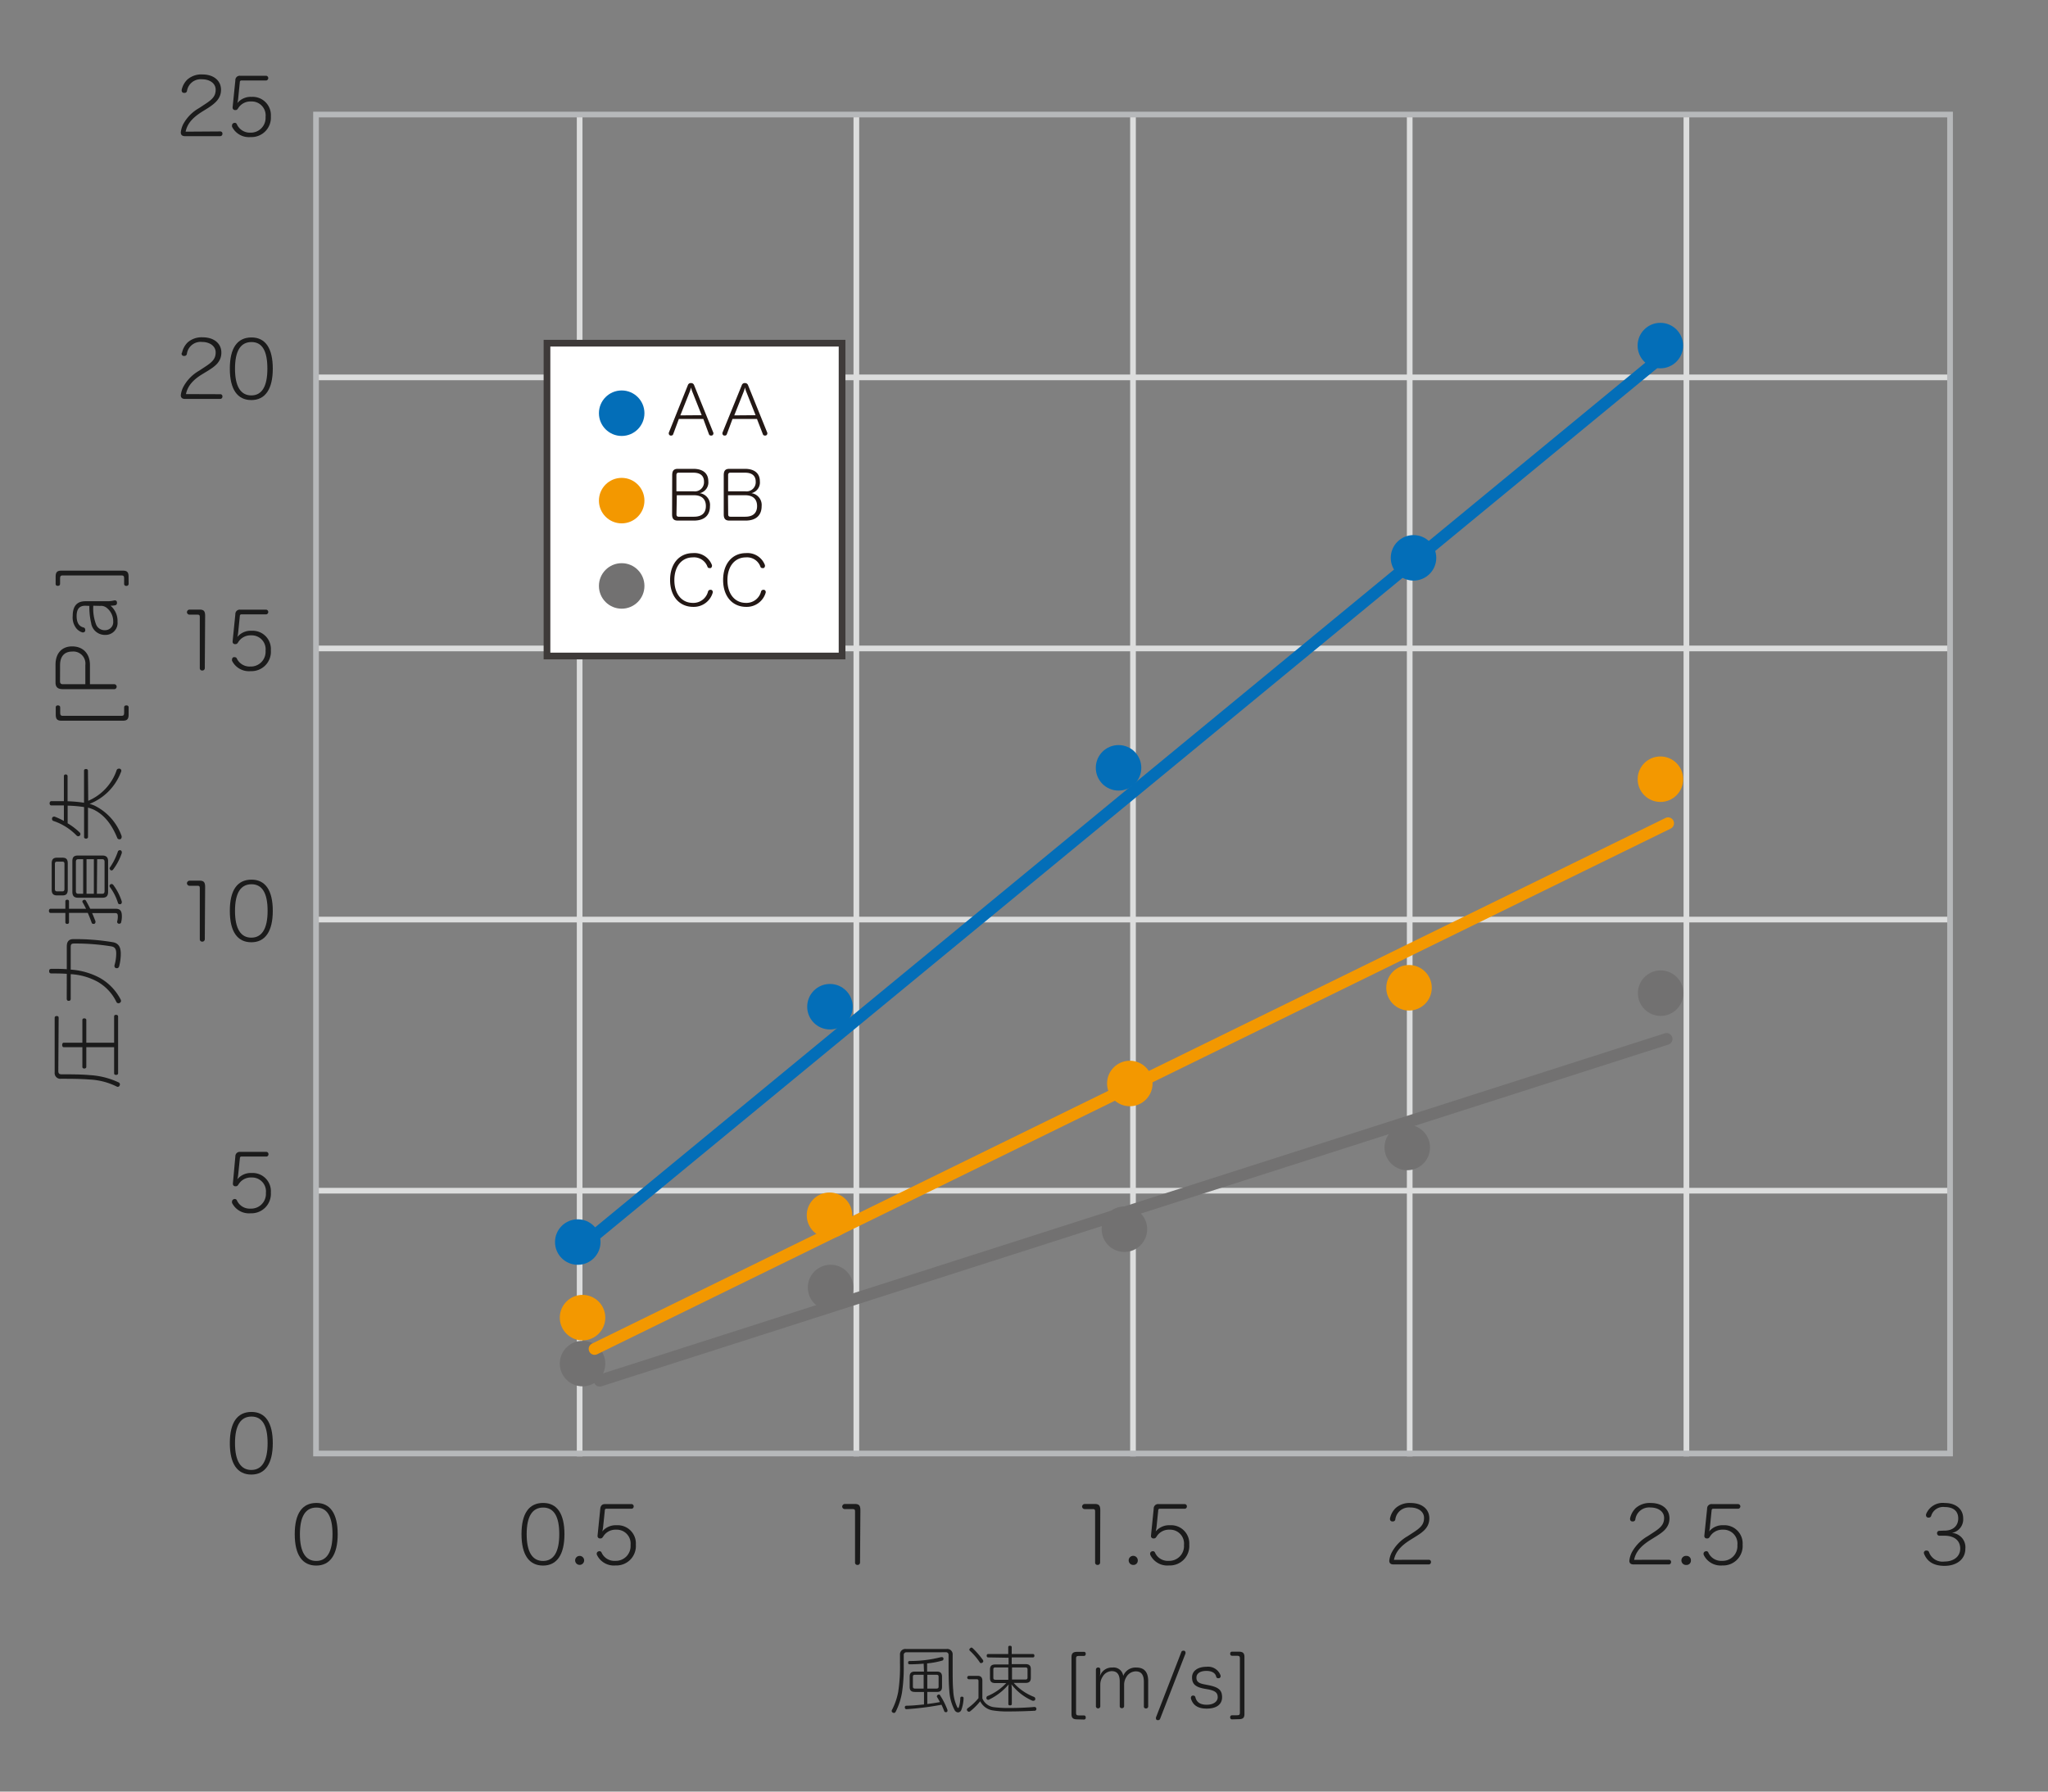 <svg xmlns="http://www.w3.org/2000/svg" viewBox="0 0 360 315"><rect x="0" y="0" width="360" height="315" fill="#808080" stroke="none"/><defs><style>.cls-1,.cls-10,.cls-11,.cls-3,.cls-9{fill:none;}.cls-1{stroke:#dcdddd;}.cls-1,.cls-10,.cls-11,.cls-3,.cls-4,.cls-9{stroke-miterlimit:10;}.cls-2{fill:#1b1b1b;}.cls-3{stroke:#b6b8ba;}.cls-4{fill:#fff;stroke:#3e3a39;stroke-width:1.18px;}.cls-5{fill:#231815;}.cls-6{fill:#036eb8;}.cls-7{fill:#f39800;}.cls-8{fill:#727171;}.cls-9{stroke:#727171;}.cls-10,.cls-11,.cls-9{stroke-linecap:round;stroke-width:2.08px;}.cls-10{stroke:#f39800;}.cls-11{stroke:#036eb8;}</style></defs><g id="レイヤー_1" data-name="レイヤー 1"><line class="cls-1" x1="101.89" y1="256.06" x2="101.89" y2="20"/><line class="cls-1" x1="150.53" y1="256.06" x2="150.53" y2="20"/><line class="cls-1" x1="199.16" y1="256.06" x2="199.16" y2="20"/><line class="cls-1" x1="247.8" y1="256.06" x2="247.8" y2="20"/><line class="cls-1" x1="296.44" y1="256.06" x2="296.44" y2="20"/><path class="cls-2" d="M44.21,248.25c2.44,0,3.74,1.89,3.74,5.49s-1.33,5.52-3.77,5.52-3.78-1.86-3.78-5.52S41.73,248.25,44.21,248.25Zm0,.81c-1.9,0-2.9,1.54-2.9,4.68s1,4.71,2.87,4.71,2.86-1.6,2.86-4.71S46.1,249.06,44.21,249.06Z"/><path class="cls-2" d="M341.63,269.12h.15c1.53,0,2.44-.84,2.44-2.15s-.88-2-2.37-2a2.19,2.19,0,0,0-2.38,1.54.41.41,0,0,1-.42.31l-.17,0a.4.4,0,0,1-.32-.39s0-.1,0-.17a3.14,3.14,0,0,1,3.32-2c1.9,0,3.21,1.06,3.21,2.68a2.42,2.42,0,0,1-2,2.58,2.52,2.52,0,0,1,2.38,2.79c0,1.82-1.5,3-3.66,3-1.85,0-3-.7-3.58-2.08a.63.63,0,0,1-.05-.22.41.41,0,0,1,.31-.38.52.52,0,0,1,.21,0,.39.39,0,0,1,.39.29,2.52,2.52,0,0,0,2.72,1.63c1.61,0,2.76-.88,2.76-2.27s-1-2.27-2.79-2.27h-.88a.41.41,0,0,1-.4-.43.4.4,0,0,1,.37-.43h0Z"/><path class="cls-2" d="M55.62,264.25c2.43,0,3.74,1.89,3.74,5.49s-1.33,5.52-3.77,5.52-3.78-1.86-3.78-5.52S53.14,264.25,55.62,264.25Zm0,.81c-1.91,0-2.9,1.54-2.9,4.68s1,4.71,2.87,4.71,2.86-1.6,2.86-4.71S57.51,265.06,55.62,265.06Z"/><path class="cls-2" d="M95.48,264.25c2.44,0,3.74,1.89,3.74,5.49s-1.33,5.52-3.76,5.52-3.79-1.86-3.79-5.52S93,264.25,95.48,264.25Zm0,.81c-1.9,0-2.9,1.54-2.9,4.68s1,4.71,2.88,4.71,2.85-1.6,2.85-4.71S97.37,265.06,95.48,265.06Z"/><path class="cls-2" d="M102.68,274.35a.79.79,0,1,1-1.58,0,.79.79,0,1,1,1.58,0Z"/><path class="cls-2" d="M105.52,265.26c.06-.52.31-.81.84-.81H111a.39.39,0,0,1,.39.42.39.39,0,0,1-.39.4H106.6a.25.25,0,0,0-.28.27l-.31,3a5.35,5.35,0,0,1-.14.72,3.07,3.07,0,0,1,2.52-1.09,3.2,3.2,0,0,1,3.38,3.41,3.42,3.42,0,0,1-3.56,3.66,3.29,3.29,0,0,1-3.26-1.82.53.53,0,0,1-.06-.25.41.41,0,0,1,.25-.38.6.6,0,0,1,.24-.06.4.4,0,0,1,.38.28,2.46,2.46,0,0,0,2.41,1.42,2.59,2.59,0,0,0,2.67-2.78,2.44,2.44,0,0,0-2.52-2.7,2.53,2.53,0,0,0-2.28,1.19c-.16.25-.27.35-.49.35h-.1a.41.41,0,0,1-.41-.42V270Z"/><path class="cls-2" d="M151.18,274.7a.43.43,0,0,1-.45.45.41.41,0,0,1-.43-.44v-8.93c0-.34-.07-.45-.4-.45h-.07l-1.3,0h0a.46.46,0,0,1-.49-.43.48.48,0,0,1,.48-.47l1.6,0h.12c.77,0,1,.27,1,1.14Z"/><path class="cls-2" d="M193.38,274.7a.43.43,0,0,1-.45.45.41.41,0,0,1-.43-.44v-8.93c0-.34-.07-.45-.4-.45H192l-1.3,0h0a.46.46,0,0,1-.49-.43.48.48,0,0,1,.48-.47l1.6,0h.12c.77,0,1,.27,1,1.14Z"/><path class="cls-2" d="M200,274.35a.76.76,0,0,1-.79.8.8.8,0,1,1,.79-.8Z"/><path class="cls-2" d="M202.8,265.26a.77.77,0,0,1,.84-.81h4.59a.39.39,0,0,1,.4.42.39.39,0,0,1-.4.4h-4.35a.25.25,0,0,0-.28.27l-.31,3a5.35,5.35,0,0,1-.14.72,3.07,3.07,0,0,1,2.52-1.09,3.2,3.2,0,0,1,3.38,3.41,3.42,3.42,0,0,1-3.56,3.66,3.31,3.31,0,0,1-3.27-1.82.65.65,0,0,1-.05-.25.41.41,0,0,1,.25-.38.57.57,0,0,1,.24-.06.4.4,0,0,1,.38.28,2.46,2.46,0,0,0,2.41,1.42,2.59,2.59,0,0,0,2.67-2.78,2.44,2.44,0,0,0-2.52-2.7,2.53,2.53,0,0,0-2.28,1.19c-.16.25-.27.35-.49.35h-.1a.41.41,0,0,1-.41-.42V270Z"/><path class="cls-2" d="M251.15,274.24a.37.37,0,0,1,.39.4.4.4,0,0,1-.39.42h-6.21c-.45,0-.73-.19-.73-.65a4,4,0,0,1,.47-1.52,7.21,7.21,0,0,1,2.74-2.79l1-.65c1.41-.91,1.9-1.5,1.9-2.58s-1-1.82-2.41-1.82a2.42,2.42,0,0,0-2.64,2.11.42.42,0,0,1-.45.34h-.13a.39.39,0,0,1-.35-.4.31.31,0,0,1,0-.15,3.55,3.55,0,0,1,1-1.81,3.69,3.69,0,0,1,2.64-.88c1.95,0,3.27,1.06,3.27,2.69s-1.15,2.42-2.3,3.15l-1,.62c-1.67,1.05-2.62,2.08-2.92,3.53Z"/><path class="cls-2" d="M293.34,274.24a.37.37,0,0,1,.4.4.4.4,0,0,1-.4.42h-6.2c-.45,0-.73-.19-.73-.65a4.21,4.21,0,0,1,.46-1.52,7.31,7.31,0,0,1,2.75-2.79l1-.65c1.41-.91,1.9-1.5,1.9-2.58s-1-1.82-2.41-1.82a2.44,2.44,0,0,0-2.65,2.11.41.41,0,0,1-.44.34h-.13a.39.39,0,0,1-.35-.4.31.31,0,0,1,0-.15,3.6,3.6,0,0,1,1-1.81,3.71,3.71,0,0,1,2.65-.88c1.95,0,3.27,1.06,3.27,2.69s-1.15,2.42-2.3,3.15l-1,.62c-1.66,1.05-2.62,2.08-2.91,3.53Z"/><path class="cls-2" d="M297.23,274.35a.75.75,0,0,1-.78.8.8.8,0,1,1,0-1.59A.75.75,0,0,1,297.23,274.35Z"/><path class="cls-2" d="M300.08,265.26a.77.77,0,0,1,.84-.81h4.59a.41.41,0,0,1,0,.82h-4.36c-.18,0-.26.1-.28.27l-.3,3a5.35,5.35,0,0,1-.14.72,3.06,3.06,0,0,1,2.52-1.09,3.2,3.2,0,0,1,3.37,3.41,3.42,3.42,0,0,1-3.56,3.66,3.3,3.3,0,0,1-3.26-1.82.65.65,0,0,1-.05-.25.41.41,0,0,1,.25-.38.57.57,0,0,1,.24-.06.38.38,0,0,1,.37.28,2.48,2.48,0,0,0,2.41,1.42,2.59,2.59,0,0,0,2.68-2.78,2.44,2.44,0,0,0-2.52-2.7,2.55,2.55,0,0,0-2.29,1.19c-.15.25-.26.35-.49.35H300a.41.41,0,0,1-.41-.42V270Z"/><path class="cls-2" d="M10.25,188.29c0,.43.14.6.58.6,1.89,0,3.37,0,5,.14a13.71,13.71,0,0,1,5,1.27.39.39,0,0,1,.25.35.49.49,0,0,1-.06.23.37.37,0,0,1-.31.21.42.42,0,0,1-.21-.06,12,12,0,0,0-4.78-1.23c-1.43-.11-3-.13-5-.13a1,1,0,0,1-1.11-1.1v-9.63c0-.21.17-.3.37-.3s.33.09.33.3Zm9.81-9.58c0-.19.14-.28.33-.28s.37.09.37.28v10c0,.19-.17.28-.37.28s-.33-.09-.33-.28v-4.59H15.17v3.47c0,.18-.17.28-.36.28s-.33-.1-.33-.28v-3.47H11.21c-.19,0-.28-.17-.28-.39s.09-.4.28-.4h3.27v-4c0-.19.13-.28.33-.28s.36.09.36.28v4h4.89Z"/><path class="cls-2" d="M11.74,171.22c-.79-.06-1.67-.07-2.68-.07-.32,0-.42-.14-.42-.41s.1-.4.44-.4c1,0,1.86,0,2.66.07v-4c0-.88.38-1.29,1.15-1.29a39.48,39.48,0,0,1,7,.55c.89.18,1.34.77,1.34,2a8.72,8.72,0,0,1-.28,2.21c-.07.24-.21.35-.39.35h-.11a.37.37,0,0,1-.33-.36.27.27,0,0,1,0-.13,7.61,7.61,0,0,0,.31-2.1c0-.8-.24-1.14-.87-1.25a39,39,0,0,0-6.47-.5c-.54,0-.66.12-.66.66v3.93a12.46,12.46,0,0,1,5.11,1.45,9.22,9.22,0,0,1,3.66,3.79.63.63,0,0,1,.07.25.41.41,0,0,1-.2.35.47.47,0,0,1-.25.07.38.38,0,0,1-.36-.23,8.22,8.22,0,0,0-3.27-3.53,11.09,11.09,0,0,0-4.76-1.35v4.32c0,.26-.13.37-.35.37s-.35-.11-.35-.37Z"/><path class="cls-2" d="M12.13,162.16c0,.19-.14.28-.32.28s-.32-.09-.32-.28v-1.65H8.89c-.19,0-.29-.15-.29-.36s.1-.37.29-.37h2.6v-1.31c0-.19.14-.28.32-.28s.32.09.32.28v1.31h3c-.2-.39-.39-.77-.59-1.1a.32.32,0,0,1-.06-.17.27.27,0,0,1,.17-.25.51.51,0,0,1,.2-.06.3.3,0,0,1,.24.14c.26.43.51.92.77,1.44h4.46c.77,0,1.1.34,1.1,1.31a3.78,3.78,0,0,1-.13,1.07.28.28,0,0,1-.29.24.25.25,0,0,1-.14,0,.29.29,0,0,1-.26-.28.25.25,0,0,1,0-.12,3,3,0,0,0,.11-.81c0-.54-.1-.65-.52-.65h-4c.23.49.42,1,.59,1.44a.45.45,0,0,1,0,.16.32.32,0,0,1-.21.29.51.51,0,0,1-.2,0,.26.26,0,0,1-.25-.18c-.2-.56-.43-1.16-.69-1.75H12.13ZM11,150.8c.67,0,.91.33.91,1v4.63c0,.67-.24,1-.91,1H10c-.66,0-.91-.33-.91-1v-4.63c0-.66.25-1,.91-1Zm-1,.7c-.26,0-.35.14-.35.41v4.38c0,.27.09.43.35.43H11c.25,0,.33-.16.33-.43v-4.38c0-.27-.08-.41-.33-.41Zm3.72,6.34c-.71,0-1-.34-1-1.05v-5.37c0-.71.26-1,1-1H18c.7,0,1,.34,1,1v5.37c0,.71-.27,1.05-1,1.05Zm0-6.77c-.28,0-.38.18-.38.46v5.14c0,.28.1.47.38.47h.9v-6.07Zm1.49,0v6.07H16.5v-6.07Zm1.82,6.07H18c.28,0,.38-.19.38-.47v-5.14c0-.28-.1-.46-.38-.46h-.92Zm2.21-4.4a.4.4,0,0,1,.07-.2,11.05,11.05,0,0,0,1.4-2.79.36.36,0,0,1,.31-.26.35.35,0,0,1,.14,0,.34.34,0,0,1,.25.33.88.88,0,0,1,0,.16,10.19,10.19,0,0,1-1.53,2.91.36.36,0,0,1-.27.15.31.31,0,0,1-.21-.08A.4.4,0,0,1,19.3,152.74Zm.39,2.7a.34.34,0,0,1,.27.13,9.78,9.78,0,0,1,1.51,2.94s0,.08,0,.12a.34.34,0,0,1-.24.35l-.14,0a.31.31,0,0,1-.3-.24,9.22,9.22,0,0,0-1.4-2.76.42.42,0,0,1-.08-.22.34.34,0,0,1,.14-.25A.32.32,0,0,1,19.69,155.44Z"/><path class="cls-2" d="M15.51,140.8a9,9,0,0,0,5-5.4.39.39,0,0,1,.35-.25.53.53,0,0,1,.18,0,.38.38,0,0,1,.29.37.45.45,0,0,1-.05.18,9.69,9.69,0,0,1-5.54,5.64,5.32,5.32,0,0,1,.93.33A9.51,9.51,0,0,1,21.38,147a.81.81,0,0,1,0,.19.39.39,0,0,1-.25.37.43.43,0,0,1-.19,0,.36.36,0,0,1-.33-.24c-1-2.46-2.36-4.13-4.21-5q-.44-.18-.93-.33v5.18c0,.18-.17.28-.35.28s-.34-.1-.34-.28V141.9a21.4,21.4,0,0,0-2.89-.25v3.1A11.78,11.78,0,0,1,14,146.36a.4.4,0,0,1,.14.29.41.41,0,0,1-.13.28.33.33,0,0,1-.24.1.43.43,0,0,1-.31-.13,10.15,10.15,0,0,0-4.07-2.56.34.34,0,0,1-.24-.34.66.66,0,0,1,0-.14.35.35,0,0,1,.32-.28.5.5,0,0,1,.13,0,12.58,12.58,0,0,1,1.63.76v-2.73c-.66,0-1.39,0-2.2,0-.2,0-.31-.16-.31-.37s.11-.38.31-.38l2.2,0v-4.41a.28.28,0,0,1,.32-.28.29.29,0,0,1,.33.28v4.43a23.16,23.16,0,0,1,2.89.26v-5.65c0-.19.15-.28.34-.28s.35.09.35.28Z"/><path class="cls-2" d="M22.61,125.64c0,.8-.28,1.07-1,1.07H10.8c-.73,0-1-.27-1-1.07V124.4a.33.33,0,0,1,.38-.37c.25,0,.4.11.4.37v.86c0,.49.09.6.56.6H21.26c.48,0,.56-.11.56-.6v-.84c0-.3.14-.39.4-.39a.34.34,0,0,1,.39.39Z"/><path class="cls-2" d="M20,120.3a.44.44,0,1,1,0,.87H11.07c-.93,0-1.31-.36-1.31-1.19v-3.11c0-2,1.1-3.22,2.93-3.22s3.12,1.19,3.12,3.28v3.37Zm-9.45-.47c0,.32.18.47.5.47H15v-3.36a2.12,2.12,0,0,0-2.32-2.38c-1.35,0-2.12.84-2.12,2.38Z"/><path class="cls-2" d="M15,106.5c-1.06,0-1.53.59-1.53,1.82s.47,1.81,1.2,2a.39.39,0,0,1,.31.4.52.52,0,0,1,0,.18.37.37,0,0,1-.36.29.39.39,0,0,1-.14,0,2.21,2.21,0,0,1-1.06-.71,3.08,3.08,0,0,1-.64-2.18c0-1.7.72-2.59,2.22-2.59h3.86a4.86,4.86,0,0,0,1.24-.15h.11a.35.35,0,0,1,.35.33v.1a.39.39,0,0,1-.31.43,3.71,3.71,0,0,1-.83.07,3.5,3.5,0,0,1,1.24,2.82,2.11,2.11,0,0,1-2.2,2.32,2.43,2.43,0,0,1-2.44-2.1,12,12,0,0,1-.31-3Zm1.4,0a7.9,7.9,0,0,0,.49,3.3,1.61,1.61,0,0,0,1.58,1,1.42,1.42,0,0,0,1.43-1.55,3,3,0,0,0-1.12-2.36,1.57,1.57,0,0,0-1.18-.36Z"/><path class="cls-2" d="M22.61,102.61a.36.36,0,0,1-.39.4.35.35,0,0,1-.4-.4v-.84c0-.49-.08-.6-.56-.6H11.12c-.47,0-.56.11-.56.6v.85c0,.27-.15.38-.4.38a.33.33,0,0,1-.38-.38v-1.23c0-.8.29-1.06,1-1.06H21.6c.73,0,1,.26,1,1.06Z"/><path class="cls-2" d="M41.37,203.33a.78.78,0,0,1,.84-.81H46.8a.39.39,0,0,1,.39.42.38.38,0,0,1-.39.41H42.45a.25.25,0,0,0-.28.27l-.31,3a5.35,5.35,0,0,1-.14.72,3.05,3.05,0,0,1,2.52-1.1,3.2,3.2,0,0,1,3.37,3.42,3.42,3.42,0,0,1-3.55,3.66,3.32,3.32,0,0,1-3.27-1.82.69.69,0,0,1,0-.26.41.41,0,0,1,.25-.37.45.45,0,0,1,.24-.06.4.4,0,0,1,.38.28,2.46,2.46,0,0,0,2.4,1.41,2.59,2.59,0,0,0,2.68-2.77,2.44,2.44,0,0,0-2.52-2.7,2.52,2.52,0,0,0-2.28,1.19c-.16.25-.27.35-.49.35h-.1a.41.41,0,0,1-.41-.42v-.09Z"/><path class="cls-2" d="M36,165.11a.43.43,0,0,1-.45.45.41.41,0,0,1-.43-.44v-8.93c0-.34-.07-.45-.39-.45h-.07l-1.31,0h0a.47.47,0,0,1-.49-.43.48.48,0,0,1,.48-.47l1.6,0h.12c.77,0,1,.27,1,1.14Z"/><path class="cls-2" d="M44.21,154.66c2.44,0,3.74,1.89,3.74,5.49s-1.33,5.52-3.77,5.52-3.78-1.86-3.78-5.52S41.73,154.66,44.21,154.66Zm0,.81c-1.91,0-2.9,1.54-2.9,4.68s1,4.71,2.87,4.71,2.86-1.6,2.86-4.71S46.1,155.47,44.21,155.47Z"/><path class="cls-2" d="M36,117.44a.42.42,0,0,1-.45.45.4.4,0,0,1-.43-.43v-8.94c0-.34-.07-.45-.39-.45h-.07l-1.31,0h0a.46.46,0,0,1-.49-.43.47.47,0,0,1,.48-.46l1.6,0h.12c.77,0,1,.26,1,1.13Z"/><path class="cls-2" d="M41.37,108a.77.77,0,0,1,.84-.81H46.8a.42.42,0,0,1,0,.83H42.45a.26.26,0,0,0-.29.26l-.3,3a5.22,5.22,0,0,1-.14.71,3.07,3.07,0,0,1,2.52-1.09,3.21,3.21,0,0,1,3.37,3.42A3.41,3.41,0,0,1,44.06,118a3.31,3.31,0,0,1-3.27-1.82.65.65,0,0,1,0-.25.42.42,0,0,1,.25-.38.55.55,0,0,1,.24,0,.38.38,0,0,1,.37.28A2.49,2.49,0,0,0,44,117.19a2.59,2.59,0,0,0,2.68-2.77,2.44,2.44,0,0,0-2.52-2.71,2.53,2.53,0,0,0-2.29,1.2c-.15.25-.26.34-.49.34H41.3a.4.4,0,0,1-.41-.42v-.08Z"/><path class="cls-2" d="M38.71,69.31a.37.37,0,0,1,.39.41.4.4,0,0,1-.39.42H32.5c-.44,0-.72-.2-.72-.66A4.16,4.16,0,0,1,32.24,68,7.21,7.21,0,0,1,35,65.18l1-.66c1.42-.91,1.91-1.5,1.91-2.57s-1-1.83-2.41-1.83a2.43,2.43,0,0,0-2.65,2.12.43.43,0,0,1-.45.34.32.32,0,0,1-.13,0,.39.39,0,0,1-.35-.39A.29.29,0,0,1,32,62a3.62,3.62,0,0,1,1-1.81,3.71,3.71,0,0,1,2.65-.88c1.94,0,3.26,1.06,3.26,2.69s-1.15,2.42-2.3,3.15l-1,.61c-1.67,1-2.62,2.09-2.92,3.53Z"/><path class="cls-2" d="M44.21,59.33c2.44,0,3.74,1.89,3.74,5.49s-1.33,5.52-3.77,5.52-3.78-1.87-3.78-5.52S41.73,59.33,44.21,59.33Zm0,.81c-1.91,0-2.9,1.54-2.9,4.68s1,4.7,2.87,4.7S47,67.93,47,64.82,46.1,60.14,44.21,60.14Z"/><path class="cls-2" d="M38.71,23.11a.37.37,0,0,1,.39.41.4.4,0,0,1-.39.42H32.5c-.44,0-.72-.2-.72-.66a4.16,4.16,0,0,1,.46-1.51A7.21,7.21,0,0,1,35,19l1-.66c1.42-.91,1.91-1.5,1.91-2.58s-1-1.82-2.41-1.82A2.43,2.43,0,0,0,32.87,16a.42.42,0,0,1-.45.33h-.13a.39.39,0,0,1-.35-.39.32.32,0,0,1,0-.16,3.55,3.55,0,0,1,1-1.8,3.71,3.71,0,0,1,2.65-.89c1.94,0,3.26,1.07,3.26,2.69S37.7,18.24,36.55,19l-1,.62c-1.67,1.05-2.62,2.09-2.92,3.53Z"/><path class="cls-2" d="M41.37,14.13a.77.77,0,0,1,.84-.81H46.8a.42.42,0,0,1,0,.83H42.45a.26.26,0,0,0-.29.26l-.3,3a5.22,5.22,0,0,1-.14.71,3.07,3.07,0,0,1,2.52-1.09,3.21,3.21,0,0,1,3.37,3.42,3.41,3.41,0,0,1-3.55,3.65,3.31,3.31,0,0,1-3.27-1.82.65.65,0,0,1,0-.25.42.42,0,0,1,.25-.38.55.55,0,0,1,.24-.05.38.38,0,0,1,.37.28A2.49,2.49,0,0,0,44,23.32a2.59,2.59,0,0,0,2.68-2.77,2.44,2.44,0,0,0-2.52-2.71A2.55,2.55,0,0,0,41.88,19c-.15.26-.26.35-.49.35H41.3a.41.41,0,0,1-.41-.42v-.08Z"/><path class="cls-2" d="M159.36,290.51a.45.45,0,0,0-.5.5l0,1.78a29.26,29.26,0,0,1-.31,4.82,11.92,11.92,0,0,1-1.08,3.3c-.1.2-.21.26-.34.26a.35.35,0,0,1-.19-.06.33.33,0,0,1-.2-.28.59.59,0,0,1,.1-.28,11.44,11.44,0,0,0,1.05-3.09,29.16,29.16,0,0,0,.31-5.06v-1.47a.94.94,0,0,1,1.08-1h7.1a.94.94,0,0,1,1.08,1v1.74c0,2.11,0,3.56.1,4.53a7.37,7.37,0,0,0,.73,3,.19.19,0,0,0,.13.1s.09,0,.12-.12a5.14,5.14,0,0,0,.26-1.58c0-.2.1-.29.28-.29h0c.21,0,.3.1.3.27v0a6.56,6.56,0,0,1-.4,2.07.66.66,0,0,1-.57.43.75.75,0,0,1-.6-.39,8.27,8.27,0,0,1-.94-3.46c-.09-1-.13-2.44-.13-4.34V291a.45.45,0,0,0-.51-.5Zm3,2c-.85.07-1.7.11-2.46.11a.25.25,0,0,1-.27-.28c0-.2.09-.3.25-.3a21.92,21.92,0,0,0,5.53-.68l.16,0a.28.28,0,0,1,.27.19.35.35,0,0,1,0,.14.3.3,0,0,1-.22.28,14.45,14.45,0,0,1-2.65.49v1.44h1.69c.63,0,.93.25.93.89v1.8c0,.64-.3.89-.93.89H163v2.12c.74-.09,1.48-.2,2.22-.34-.17-.33-.34-.62-.52-.91a.23.23,0,0,1,0-.14.26.26,0,0,1,.16-.22.35.35,0,0,1,.18-.06.19.19,0,0,1,.19.11,13.33,13.33,0,0,1,1.32,2.61.93.93,0,0,1,0,.14.25.25,0,0,1-.17.24.65.65,0,0,1-.18,0,.25.25,0,0,1-.22-.17c-.14-.38-.31-.76-.48-1.13a50.89,50.89,0,0,1-6.15.78h0c-.18,0-.28-.09-.3-.31v0c0-.19.08-.29.29-.3.95,0,2-.12,3.08-.22v-2.2h-1.59c-.63,0-.93-.25-.93-.89v-1.8c0-.64.3-.89.93-.89h1.59Zm-1.5,1.95c-.24,0-.39.07-.39.33v1.76c0,.26.15.34.39.34h1.5v-2.43Zm3.74,2.43c.24,0,.39-.08.39-.34v-1.76c0-.26-.15-.33-.39-.33H163v2.43Z"/><path class="cls-2" d="M172.68,298.61a2.51,2.51,0,0,0,2.06,1.55,19.09,19.09,0,0,0,2.6.14c1.63,0,3.15-.06,4.45-.18h.05a.33.33,0,0,1,.34.34v0a.32.32,0,0,1-.34.33c-1.33.07-3,.12-4.51.12a15.87,15.87,0,0,1-2.81-.18,3,3,0,0,1-2.22-1.61,11,11,0,0,1-1.77,1.77.43.43,0,0,1-.22.07.4.4,0,0,1-.35-.36.34.34,0,0,1,.15-.26,9.62,9.62,0,0,0,1.89-1.77v-3c0-.23-.09-.32-.31-.32h-1.37a.3.3,0,0,1,0-.6h1.55c.55,0,.81.3.81.85Zm-1.93-8.93a.34.34,0,0,1,.2.08,14.53,14.53,0,0,1,1.79,2.05.43.43,0,0,1,.1.26.3.3,0,0,1-.14.25.45.45,0,0,1-.25.09.26.26,0,0,1-.24-.16,11.52,11.52,0,0,0-1.71-2,.29.29,0,0,1-.11-.2.31.31,0,0,1,.13-.23A.33.33,0,0,1,170.75,289.68Zm2.95,1.73c-.17,0-.26-.13-.26-.3s.09-.3.26-.3h3.53v-1.19c0-.19.11-.26.29-.26s.32.07.32.26v1.19h3.73c.17,0,.26.13.26.3s-.09.3-.26.3h-3.73v1.18h2.44c.62,0,.92.25.92.89V295c0,.64-.3.89-.92.89h-2.09a9.29,9.29,0,0,0,3.59,2.47.35.35,0,0,1,.2.32.51.51,0,0,1,0,.13.34.34,0,0,1-.33.22l-.15,0a9.35,9.35,0,0,1-3.71-2.89,8,8,0,0,1,.07,1v2.44c0,.19-.13.26-.32.26s-.29-.07-.29-.26v-2.43a6,6,0,0,1,.06-1,10.57,10.57,0,0,1-3.42,2.66.35.35,0,0,1-.18.06.34.34,0,0,1-.31-.22.38.38,0,0,1,0-.17.31.31,0,0,1,.22-.29,9.52,9.52,0,0,0,3.26-2.27h-1.93c-.63,0-.93-.25-.93-.89v-1.49c0-.64.3-.89.93-.89h2.34v-1.18Zm3.53,1.76H175c-.25,0-.39.07-.39.33V295c0,.26.14.34.39.34h2.24Zm3,2.13c.24,0,.39-.08.39-.34V293.5c0-.26-.15-.33-.39-.33h-2.34v2.13Z"/><path class="cls-2" d="M189.35,302.3c-.74,0-1-.26-1-.93v-10c0-.67.26-.94,1-.94h1.15a.31.31,0,0,1,.35.35c0,.23-.1.37-.35.37h-.79c-.46,0-.56.08-.56.52v9.42c0,.44.1.52.56.52h.78c.27,0,.36.13.36.36a.31.31,0,0,1-.36.36Z"/><path class="cls-2" d="M193.41,294a5.45,5.45,0,0,1-.08.77,2.17,2.17,0,0,1,2.2-1.58,1.7,1.7,0,0,1,1.91,1.47,2.32,2.32,0,0,1,2.31-1.47c1.49,0,2.08.9,2.08,2.4v4.4a.36.36,0,0,1-.39.39.34.34,0,0,1-.37-.39v-4.27c0-1.17-.39-1.86-1.43-1.86a1.94,1.94,0,0,0-1.65,1,2.63,2.63,0,0,0-.39,1.24v3.85a.37.37,0,0,1-.39.39.35.35,0,0,1-.38-.39v-4.27c0-1.17-.38-1.86-1.42-1.86a1.9,1.9,0,0,0-1.6,1,2.52,2.52,0,0,0-.4,1.34v3.76a.39.39,0,1,1-.77,0v-6.35a.38.38,0,0,1,.42-.39.34.34,0,0,1,.35.39Z"/><path class="cls-2" d="M207.65,290.47a.35.35,0,0,1,.35-.24l.15,0a.34.34,0,0,1,.24.3.53.53,0,0,1,0,.18l-4.46,11.48a.36.36,0,0,1-.34.25l-.16,0a.32.32,0,0,1-.24-.32.78.78,0,0,1,0-.14Z"/><path class="cls-2" d="M211.7,296.91c-1.61-.3-2.16-.85-2.16-2s1.06-1.85,2.5-1.85a2.33,2.33,0,0,1,2.52,1.54.41.41,0,0,1,0,.11.36.36,0,0,1-.28.36h-.13a.35.35,0,0,1-.37-.29c-.15-.66-.81-1-1.71-1-1.2,0-1.76.52-1.76,1.17s.29,1,1.46,1.21l.75.15c1.64.34,2.3.82,2.3,2.1s-1,2-2.71,2c-1.5,0-2.42-.56-2.77-1.79a.49.49,0,0,1,0-.12.38.38,0,0,1,.29-.38h.13a.36.36,0,0,1,.36.27c.2.84.78,1.34,2,1.34s1.93-.58,1.93-1.32-.36-1.12-1.67-1.38Z"/><path class="cls-2" d="M216.62,302.3a.33.33,0,0,1-.38-.36c0-.23.12-.36.38-.36h.78c.45,0,.55-.08.55-.52v-9.42c0-.44-.1-.52-.55-.52h-.8a.32.32,0,0,1-.35-.37.31.31,0,0,1,.35-.35h1.15c.74,0,1,.27,1,.94v10c0,.67-.24.93-1,.93Z"/><line class="cls-1" x1="55.55" y1="209.35" x2="342.78" y2="209.35"/><line class="cls-1" x1="55.55" y1="161.68" x2="342.78" y2="161.68"/><line class="cls-1" x1="55.55" y1="114.01" x2="342.78" y2="114.01"/><line class="cls-1" x1="55.55" y1="66.35" x2="342.78" y2="66.35"/><rect class="cls-3" x="55.55" y="20.14" width="287.23" height="235.42"/><rect class="cls-4" x="96.15" y="60.34" width="51.87" height="55"/><path class="cls-5" d="M120.91,67.73a.54.54,0,0,1,.55-.38.56.56,0,0,1,.56.39l3.38,8.36a.25.25,0,0,1,0,.14.37.37,0,0,1-.29.34l-.14,0a.35.35,0,0,1-.34-.21l-1-2.71h-4.3l-1,2.69a.34.34,0,0,1-.34.23l-.15,0a.38.38,0,0,1-.28-.36.61.61,0,0,1,0-.13ZM123.34,73l-1.59-4a5.22,5.22,0,0,1-.28-.87,5.59,5.59,0,0,1-.29.9l-1.59,4Z"/><path class="cls-5" d="M130.39,67.73a.54.54,0,0,1,.55-.38.56.56,0,0,1,.56.39l3.38,8.36a.25.25,0,0,1,0,.14.37.37,0,0,1-.29.34l-.14,0a.34.34,0,0,1-.34-.21l-1.05-2.71h-4.3l-1,2.69a.34.34,0,0,1-.34.23l-.15,0a.38.38,0,0,1-.28-.36.61.61,0,0,1,0-.13ZM132.82,73l-1.59-4a5.22,5.22,0,0,1-.28-.87,5.59,5.59,0,0,1-.29.9l-1.59,4Z"/><path class="cls-5" d="M118.16,83.54c0-.79.3-1.11,1-1.11h2.71c1.69,0,2.64.79,2.64,2.19A1.93,1.93,0,0,1,123,86.71a2.09,2.09,0,0,1,1.8,2.29c0,1.61-1,2.53-2.82,2.53h-2.84c-.71,0-1-.32-1-1.1Zm3.75,2.84a1.61,1.61,0,0,0,1.84-1.71c0-1-.64-1.56-1.85-1.56h-2.64c-.24,0-.36.16-.36.4v2.87Zm-3,4.06c0,.27.12.41.4.41H122c1.36,0,2.08-.65,2.08-1.87s-.72-1.91-2.11-1.91h-3Z"/><path class="cls-5" d="M127.22,83.54c0-.79.3-1.11,1-1.11h2.71c1.69,0,2.64.79,2.64,2.19a1.93,1.93,0,0,1-1.49,2.09,2.09,2.09,0,0,1,1.8,2.29c0,1.61-1,2.53-2.82,2.53h-2.84c-.71,0-1-.32-1-1.1ZM131,86.38a1.61,1.61,0,0,0,1.84-1.71c0-1-.64-1.56-1.85-1.56h-2.64c-.24,0-.36.16-.36.4v2.87Zm-3,4.06c0,.27.12.41.4.41H131c1.36,0,2.08-.65,2.08-1.87s-.72-1.91-2.11-1.91h-3Z"/><path class="cls-5" d="M124.87,103.7H125a.38.38,0,0,1,.29.35.59.59,0,0,1,0,.13,3.46,3.46,0,0,1-3.43,2.52c-2.42,0-4.07-1.84-4.07-4.73s1.65-4.72,4-4.72a3.28,3.28,0,0,1,3.36,2.11.58.58,0,0,1,0,.18.41.41,0,0,1-.23.34.66.66,0,0,1-.21,0,.33.33,0,0,1-.34-.21A2.51,2.51,0,0,0,121.78,98c-1.9,0-3.24,1.53-3.24,4s1.34,4,3.24,4a2.65,2.65,0,0,0,2.68-2A.41.41,0,0,1,124.87,103.7Z"/><path class="cls-5" d="M134.19,103.7h.12a.39.39,0,0,1,.29.35.61.61,0,0,1,0,.13,3.46,3.46,0,0,1-3.43,2.52c-2.42,0-4.06-1.84-4.06-4.73s1.64-4.72,4-4.72a3.27,3.27,0,0,1,3.35,2.11.39.39,0,0,1,0,.18.39.39,0,0,1-.23.34.64.64,0,0,1-.2,0,.34.34,0,0,1-.35-.21A2.49,2.49,0,0,0,131.11,98c-1.91,0-3.24,1.53-3.24,4s1.33,4,3.24,4a2.64,2.64,0,0,0,2.67-2A.41.41,0,0,1,134.19,103.7Z"/><circle class="cls-6" cx="109.28" cy="72.65" r="4"/><circle class="cls-7" cx="109.28" cy="88.02" r="4"/><circle class="cls-8" cx="109.28" cy="103.02" r="4"/></g><g id="レイヤー_4" data-name="レイヤー 4"><line class="cls-9" x1="292.95" y1="182.67" x2="105.42" y2="242.75"/><circle class="cls-8" cx="291.91" cy="174.62" r="4"/><circle class="cls-8" cx="247.37" cy="201.75" r="4"/><circle class="cls-8" cx="197.65" cy="216.12" r="4"/><circle class="cls-8" cx="146" cy="226.37" r="4"/><circle class="cls-8" cx="102.4" cy="239.75" r="4"/></g><g id="レイヤー_3" data-name="レイヤー 3"><line class="cls-10" x1="293.22" y1="144.75" x2="104.52" y2="237.17"/><circle class="cls-7" cx="102.4" cy="231.67" r="4"/><circle class="cls-7" cx="145.81" cy="213.67" r="4"/><circle class="cls-7" cx="198.6" cy="190.5" r="4"/><circle class="cls-7" cx="247.68" cy="173.67" r="4"/><circle class="cls-7" cx="291.87" cy="137" r="4"/></g><g id="レイヤー_2" data-name="レイヤー 2"><circle class="cls-6" cx="101.56" cy="218.38" r="4"/><circle class="cls-6" cx="145.89" cy="177" r="4"/><circle class="cls-6" cx="248.47" cy="98.08" r="4"/><circle class="cls-6" cx="291.86" cy="60.76" r="4"/><circle class="cls-6" cx="196.62" cy="135" r="4"/><line class="cls-11" x1="293.9" y1="61.25" x2="101.89" y2="219.38"/></g></svg>